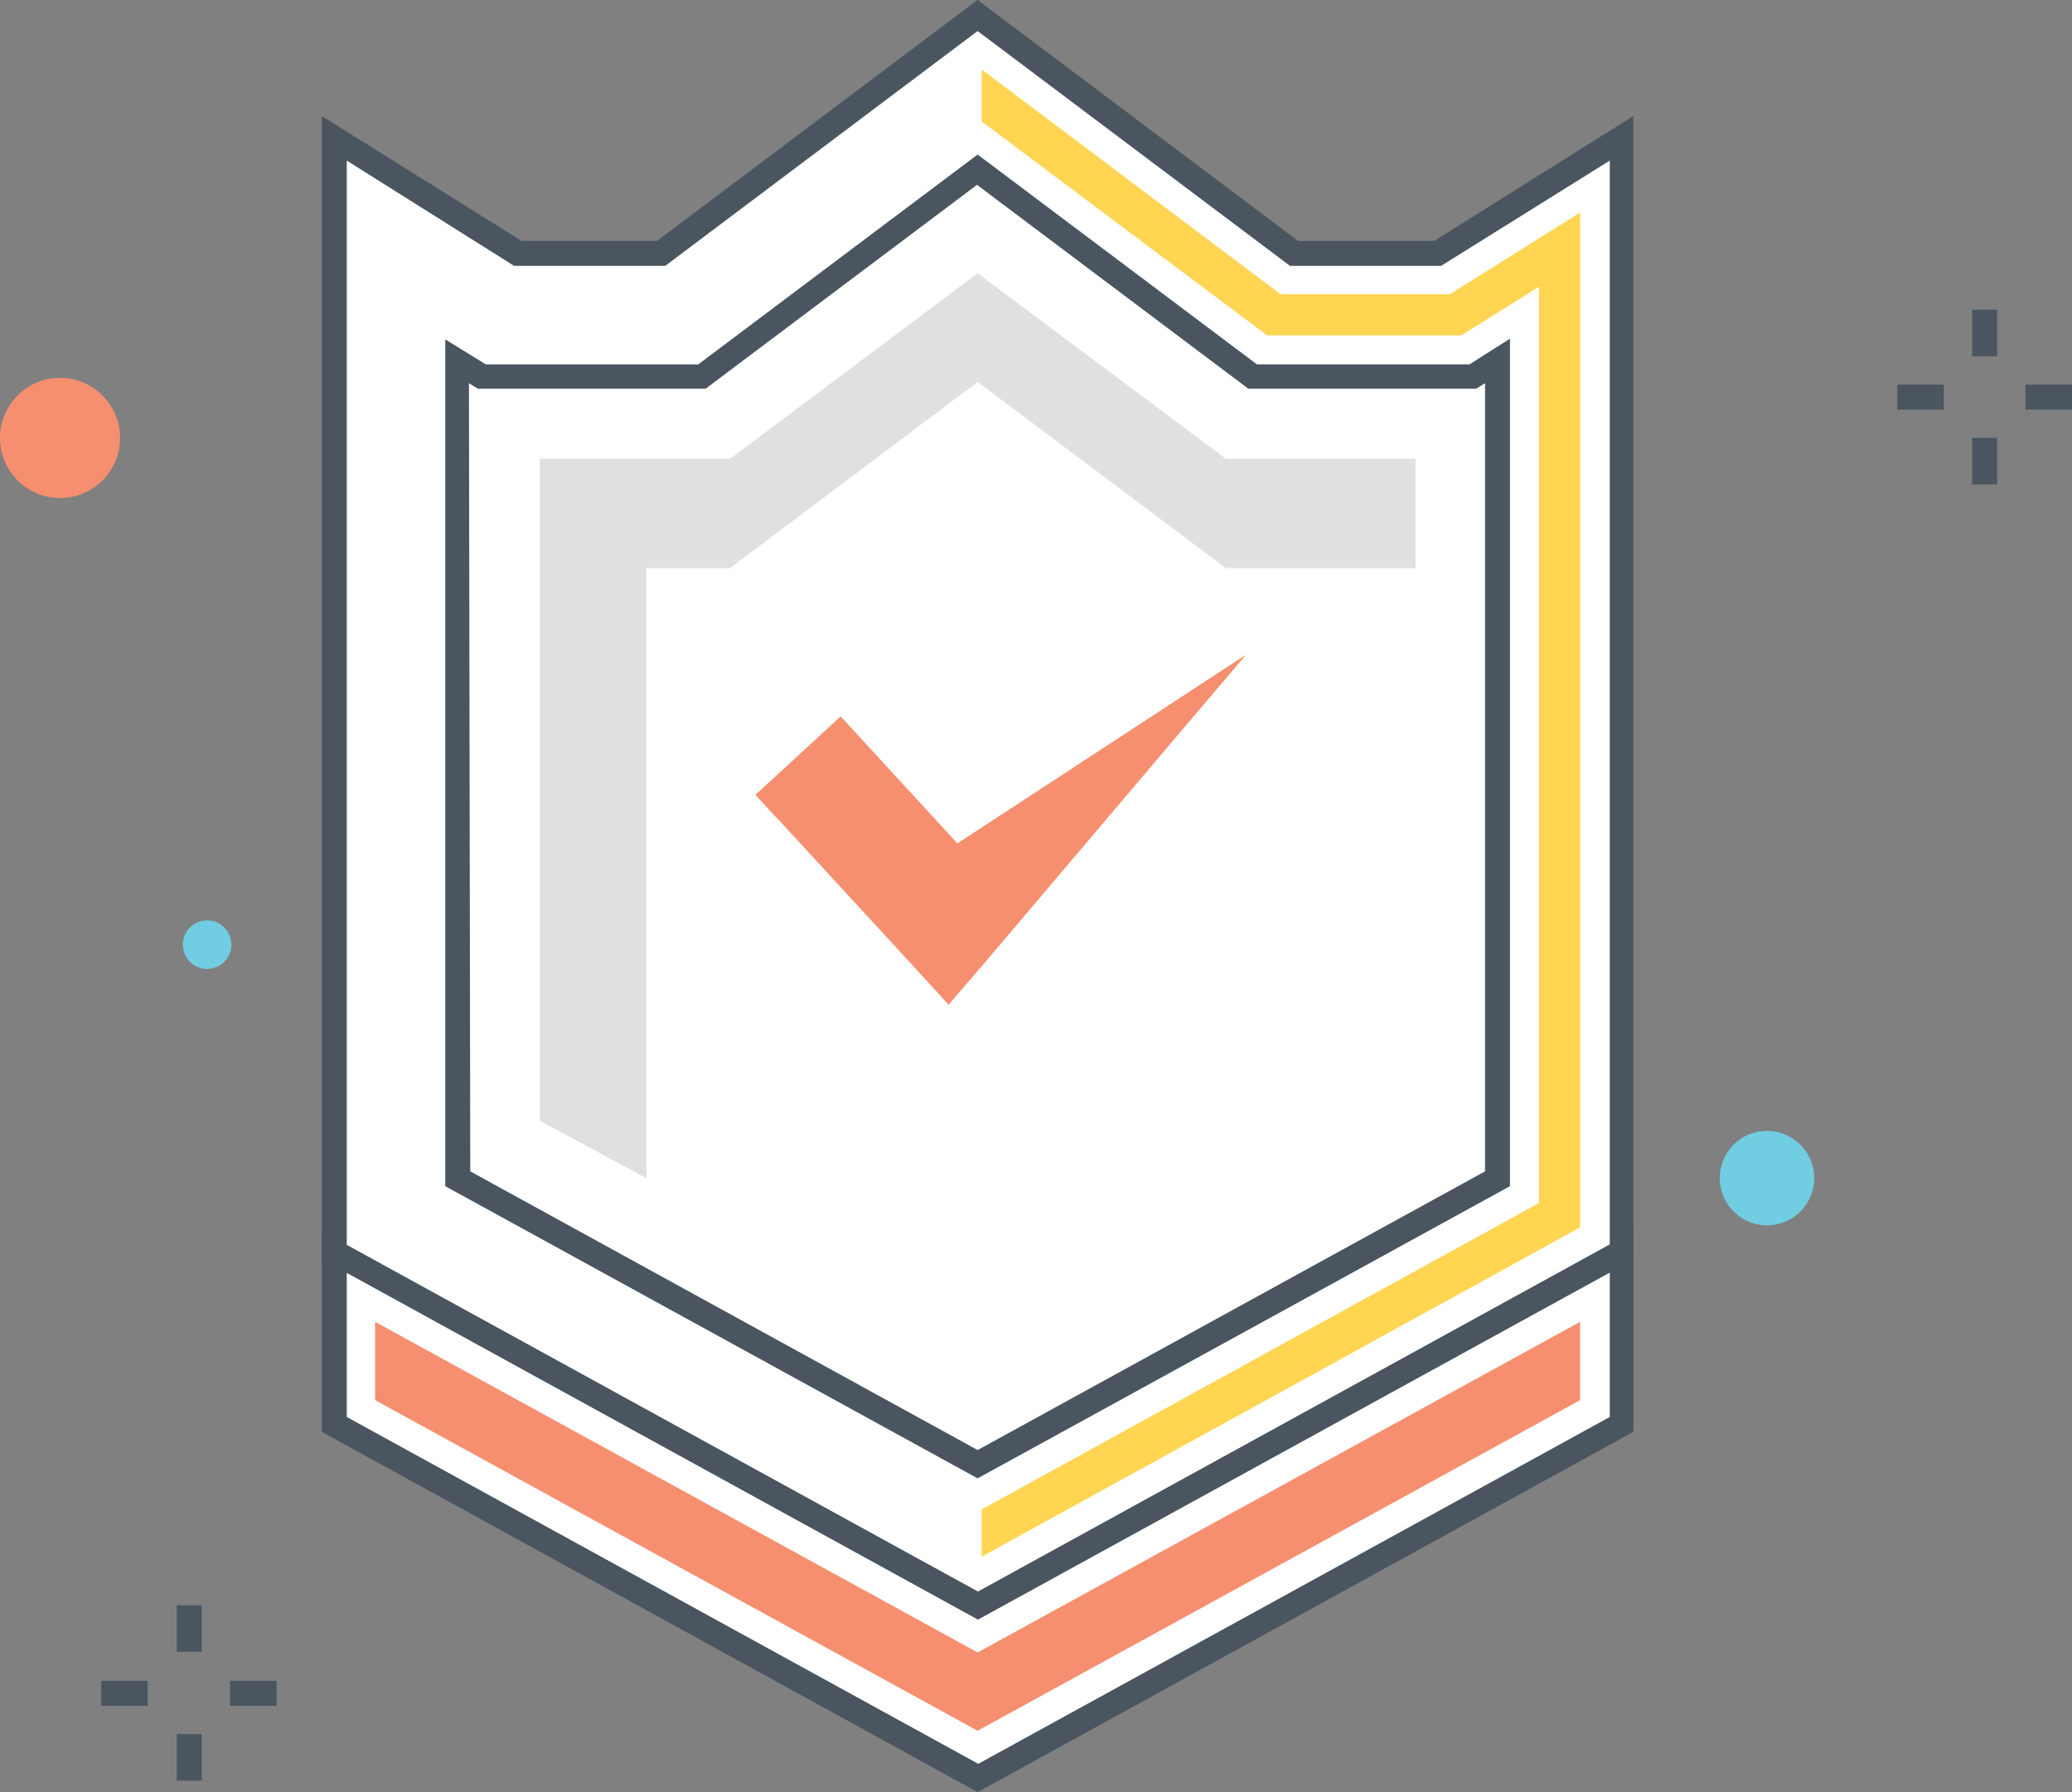 <?xml version="1.0" encoding="utf-8"?>
<!-- Generator: Adobe Illustrator 16.0.0, SVG Export Plug-In . SVG Version: 6.00 Build 0)  -->
<!DOCTYPE svg PUBLIC "-//W3C//DTD SVG 1.1//EN" "http://www.w3.org/Graphics/SVG/1.1/DTD/svg11.dtd">
<svg version="1.1" id="Layer_1" xmlns="http://www.w3.org/2000/svg" xmlns:xlink="http://www.w3.org/1999/xlink" x="0px" y="0px"
	 width="50px" height="43.243px" viewBox="102.4 123.2 50 43.243" enable-background="new 102.4 123.2 50 43.243"
	 xml:space="preserve">
<rect x="102.4" y="123.2" width="50" height="43.243" fill="#808080" stroke="none"/>
<g>
	<g>
		<g>
			<g>
				<path fill="#FFFFFF" d="M137.095,129.305h-3.468l-7.636-5.731l-7.636,5.731h-3.468l-4.429-2.768v26.88v4.152l15.533,8.531
					l15.532-8.531v-4.152v-26.88L137.095,129.305z"/>
			</g>
		</g>
	</g>
	<g>
		<g>
			<g>
				<rect x="106.665" y="161.933" fill="#4A555F" width="0.603" height="1.123"/>
			</g>
		</g>
		<g>
			<g>
				<rect x="106.665" y="165.043" fill="#4A555F" width="0.603" height="1.124"/>
			</g>
		</g>
		<g>
			<g>
				<rect x="107.952" y="163.757" fill="#4A555F" width="1.123" height="0.603"/>
			</g>
		</g>
		<g>
			<g>
				<rect x="104.842" y="163.757" fill="#4A555F" width="1.123" height="0.603"/>
			</g>
		</g>
	</g>
	<g>
		<g>
			<g>
				<rect x="149.99" y="130.673" fill="#4A555F" width="0.603" height="1.124"/>
			</g>
		</g>
		<g>
			<g>
				<rect x="149.99" y="133.766" fill="#4A555F" width="0.603" height="1.124"/>
			</g>
		</g>
		<g>
			<g>
				<rect x="151.276" y="132.48" fill="#4A555F" width="1.124" height="0.603"/>
			</g>
		</g>
		<g>
			<g>
				<rect x="148.183" y="132.48" fill="#4A555F" width="1.124" height="0.603"/>
			</g>
		</g>
	</g>
	<g>
		<g>
			<circle fill="#71CDE1" cx="145.04" cy="151.627" r="1.14"/>
		</g>
	</g>
	<g>
		<g>
			<circle fill="#F68F6F" cx="103.849" cy="133.767" r="1.449"/>
		</g>
	</g>
	<g>
		<g>
			<circle fill="#71CDE1" cx="107.398" cy="145.994" r="0.586"/>
		</g>
	</g>
	<g>
		<g>
			<path fill="#4A555F" d="M125.991,162.275l-15.826-8.694V126l4.819,3.012h3.272l7.734-5.813l7.733,5.813h3.289l4.803-3.012v27.581
				L125.991,162.275z M110.768,153.239l15.239,8.369l15.239-8.369v-26.164l-4.07,2.54h-3.647l-7.538-5.666l-7.538,5.666h-3.647
				l-4.038-2.54V153.239z M125.991,158.872l-12.846-7.05v-20.433l0.977,0.603h5.128l6.741-5.063l6.74,5.063h5.129l0.977-0.619
				v20.449L125.991,158.872z M113.748,151.464l12.244,6.725l12.244-6.725v-19.017l-0.212,0.13h-5.503l-6.545-4.917l-6.545,4.917
				h-5.503l-0.212-0.13L113.748,151.464z"/>
		</g>
	</g>
	<g>
		<g>
			<polygon fill="#FFD552" points="137.388,130.299 133.302,130.299 126.089,124.877 126.089,126.131 132.976,131.292 
				137.665,131.292 139.537,130.119 139.537,152.229 126.089,159.621 126.089,160.761 140.531,152.816 140.531,128.328 			"/>
		</g>
	</g>
	<g>
		<g>
			<path fill="#4A555F" d="M125.991,166.443l-15.826-8.694v-4.835l15.826,8.694l15.825-8.694v4.835L125.991,166.443z
				 M110.768,157.391l15.239,8.369l15.239-8.369v-3.484l-15.239,8.369l-15.239-8.369V157.391L110.768,157.391z"/>
		</g>
	</g>
	<g>
		<g>
			<polygon fill="#F68F6F" points="111.452,156.984 111.452,155.095 125.991,163.073 140.531,155.095 140.531,156.984 
				125.991,164.962 			"/>
		</g>
	</g>
	<g>
		<g>
			<polygon fill="#F68F6F" points="122.686,140.491 126.284,144.414 124.347,144.317 132.455,139.009 126.187,146.401 
				125.291,147.443 124.233,146.287 120.635,142.379 			"/>
		</g>
	</g>
	<g>
		<g>
			<polygon fill="#F68F6F" points="132.455,139.009 130.957,140.767 125.503,144.496 124.852,143.812 124.656,143.568 
				122.686,141.435 121.123,142.917 120.635,142.379 122.686,140.491 125.503,143.552 			"/>
		</g>
	</g>
	<g>
		<g>
			<polygon fill="#E0E0E0" points="131.983,134.271 125.991,129.794 120.016,134.271 115.425,134.271 115.425,136.909 
				115.425,150.243 117.997,151.627 117.997,136.909 120.016,136.909 125.991,132.415 131.983,136.909 136.558,136.909 
				136.558,134.271 			"/>
		</g>
	</g>
</g>
</svg>
